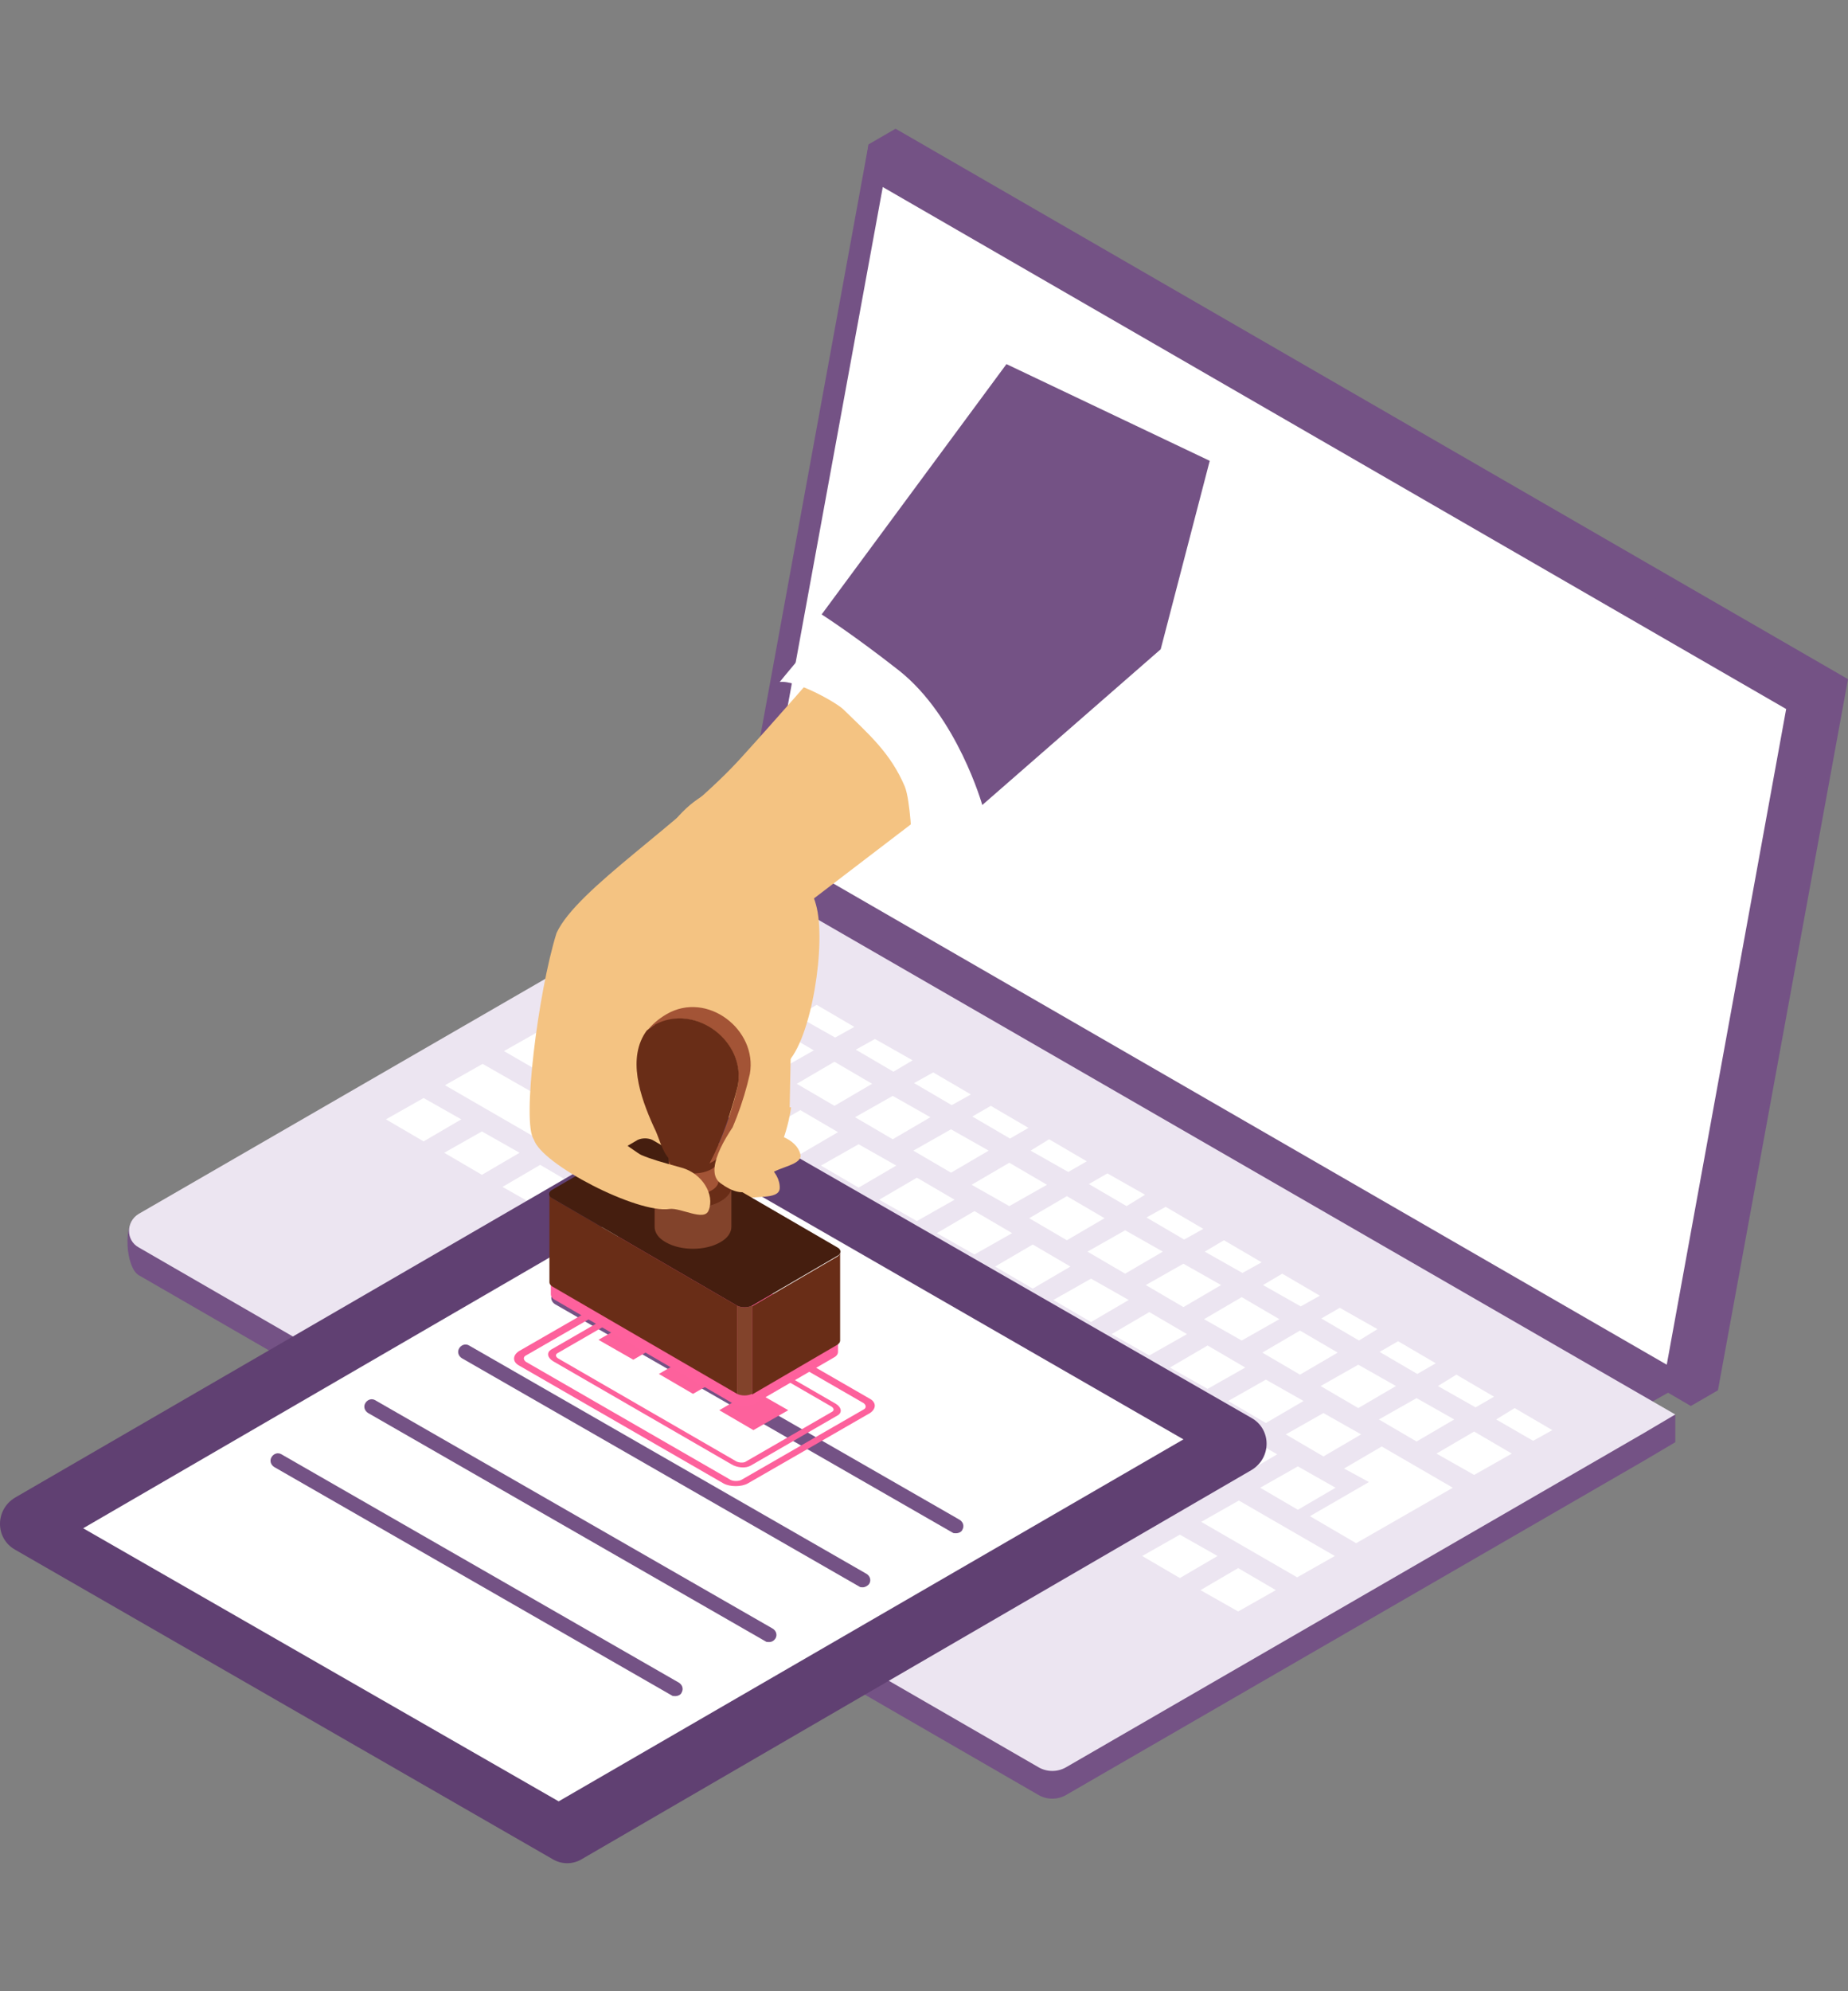 <?xml version="1.0" encoding="utf-8"?>
<!-- Generator: Adobe Illustrator 27.1.1, SVG Export Plug-In . SVG Version: 6.00 Build 0)  -->
<svg version="1.1" id="レイヤー_1" xmlns="http://www.w3.org/2000/svg" xmlns:xlink="http://www.w3.org/1999/xlink" x="0px"
	 y="0px" viewBox="0 0 260 280" style="enable-background:new 0 0 260 280;" xml:space="preserve">
<rect x="0" y="0" width="260" height="280" fill="#808080" stroke="none"/>
<style type="text/css">
	.st0{fill:#745285;}
	.st1{fill:#ECE5F1;}
	.st2{fill:#FFFFFF;}
	.st3{fill:#604072;}
	.st4{fill:#FD619C;}
	.st5{fill:#F4C382;}
	.st6{fill:#FE619D;}
	.st7{fill:#692D17;}
	.st8{fill:#82432B;}
	.st9{fill:#451E0F;}
	.st10{fill:#A35436;}
</style>
<g>
	<g>
		<polygon class="st0" points="236,195.1 231.2,197.8 105.6,125.3 110.3,122.5 		"/>
		<g>
			<g>
				<path class="st0" d="M103.1,126.3l-84,44.8c-1.8,1.1-1.4,7.1,0.4,8.2l126.6,73.1c1.2,0.7,2.7,0.7,3.9,0l81.3-47l4.4-2.6V199
					L103.1,126.3z"/>
				<path class="st1" d="M103.1,122.4l-83.6,48.3c-1.8,1.1-1.8,3.7,0,4.7l126.6,73.1c1.2,0.7,2.7,0.7,3.9,0l81.3-47l4.4-2.6
					L103.1,122.4z"/>
			</g>
			<g>
				<g>
					<polygon class="st2" points="95.9,133.4 101.2,136.5 103.8,135 98.5,131.9 					"/>
					<polygon class="st2" points="104.1,138.1 109.4,141.2 112,139.7 106.7,136.6 					"/>
					<polygon class="st2" points="112.2,142.9 117.5,145.9 120.2,144.4 114.9,141.3 					"/>
					<polygon class="st2" points="120.4,147.6 125.7,150.7 128.4,149.1 123.1,146.1 					"/>
					<polygon class="st2" points="128.6,152.3 133.9,155.4 136.6,153.9 131.3,150.8 					"/>
					<polygon class="st2" points="136.8,157 142.1,160.1 144.7,158.6 139.4,155.5 					"/>
					<polygon class="st2" points="145,161.8 150.3,164.8 152.9,163.3 147.6,160.2 					"/>
					<polygon class="st2" points="153.2,166.5 158.5,169.6 161.1,168 155.8,165 					"/>
					<polygon class="st2" points="161.3,171.2 166.6,174.3 169.3,172.8 164,169.7 					"/>
					<polygon class="st2" points="169.5,176 174.8,179 177.5,177.5 172.2,174.4 					"/>
					<polygon class="st2" points="177.7,180.7 183,183.7 185.7,182.2 180.4,179.1 					"/>
					<polygon class="st2" points="185.9,185.4 191.2,188.5 193.8,186.9 188.5,183.9 					"/>
					<polygon class="st2" points="194.1,190.1 199.4,193.2 202,191.7 196.7,188.6 					"/>
					<polygon class="st2" points="202.3,194.9 207.6,197.9 210.2,196.4 204.9,193.3 					"/>
					<polygon class="st2" points="210.5,199.6 215.7,202.6 218.4,201.1 213.1,198 					"/>
				</g>
				<g>
					<polygon class="st2" points="87.6,138.2 92.9,141.3 98.2,138.2 92.9,135.2 					"/>
					<polygon class="st2" points="95.7,142.9 101,146 106.3,142.9 101,139.9 					"/>
					<polygon class="st2" points="103.9,147.7 109.2,150.7 114.5,147.7 109.2,144.6 					"/>
					<polygon class="st2" points="112.1,152.4 117.4,155.5 122.7,152.4 117.4,149.3 					"/>
					<polygon class="st2" points="120.3,157.1 125.6,160.2 130.9,157.1 125.6,154.1 					"/>
					<polygon class="st2" points="128.5,161.8 133.8,164.9 139.1,161.8 133.8,158.8 					"/>
					<polygon class="st2" points="136.7,166.6 142,169.6 147.3,166.6 142,163.5 					"/>
					<polygon class="st2" points="144.8,171.3 150.1,174.4 155.4,171.3 150.1,168.2 					"/>
					<polygon class="st2" points="153,176 158.3,179.1 163.6,176 158.3,173 					"/>
					<polygon class="st2" points="161.2,180.7 166.5,183.8 171.8,180.7 166.5,177.7 					"/>
					<polygon class="st2" points="169.4,185.5 174.7,188.5 180,185.5 174.7,182.4 					"/>
					<polygon class="st2" points="177.6,190.2 182.9,193.3 188.2,190.2 182.9,187.1 					"/>
					<polygon class="st2" points="185.8,194.9 191.1,198 196.4,194.9 191.1,191.9 					"/>
					<polygon class="st2" points="194,199.6 199.3,202.7 204.6,199.6 199.3,196.6 					"/>
					<polygon class="st2" points="202.1,204.4 207.4,207.4 212.7,204.4 207.4,201.3 					"/>
				</g>
				<g>
					<polygon class="st2" points="79.2,143 88,148.1 93.3,145 84.5,140 					"/>
					<polygon class="st2" points="90.9,149.8 96.2,152.8 101.5,149.8 96.2,146.7 					"/>
					<polygon class="st2" points="99.1,154.5 104.4,157.5 109.7,154.5 104.4,151.4 					"/>
					<polygon class="st2" points="107.3,159.2 112.6,162.3 117.9,159.2 112.6,156.1 					"/>
					<polygon class="st2" points="115.5,163.9 120.8,167 126.1,163.9 120.8,160.9 					"/>
					<polygon class="st2" points="123.7,168.7 129,171.7 134.3,168.7 129,165.6 					"/>
					<polygon class="st2" points="131.8,173.4 137.1,176.4 142.4,173.4 137.1,170.3 					"/>
					<polygon class="st2" points="140,178.1 145.3,181.2 150.6,178.1 145.3,175 					"/>
					<polygon class="st2" points="148.2,182.8 153.5,185.9 158.8,182.8 153.5,179.8 					"/>
					<polygon class="st2" points="156.4,187.6 161.7,190.6 167,187.6 161.7,184.5 					"/>
					<polygon class="st2" points="164.6,192.3 169.9,195.3 175.2,192.3 169.9,189.2 					"/>
					<polygon class="st2" points="172.8,197 178.1,200.1 183.4,197 178.1,194 					"/>
					<polygon class="st2" points="180.9,201.7 186.2,204.8 191.5,201.7 186.2,198.7 					"/>
				</g>
				<g>
					<polygon class="st2" points="70.9,147.8 84.4,155.6 89.7,152.5 76.2,144.8 					"/>
					<polygon class="st2" points="87.3,157.3 92.6,160.3 97.9,157.3 92.6,154.2 					"/>
					<polygon class="st2" points="95.5,162 100.8,165.1 106.1,162 100.8,158.9 					"/>
					<polygon class="st2" points="103.7,166.7 109,169.8 114.3,166.7 109,163.7 					"/>
					<polygon class="st2" points="111.9,171.4 117.2,174.5 122.5,171.4 117.2,168.4 					"/>
					<polygon class="st2" points="120,176.2 125.3,179.2 130.6,176.2 125.3,173.1 					"/>
					<polygon class="st2" points="128.2,180.9 133.5,184 138.8,180.9 133.5,177.8 					"/>
					<polygon class="st2" points="136.4,185.6 141.7,188.7 147,185.6 141.7,182.6 					"/>
					<polygon class="st2" points="144.6,190.3 149.9,193.4 155.2,190.3 149.9,187.3 					"/>
					<polygon class="st2" points="152.8,195.1 158.1,198.1 163.4,195.1 158.1,192 					"/>
					<polygon class="st2" points="161,199.8 166.3,202.9 171.6,199.8 166.3,196.7 					"/>
					<polygon class="st2" points="169.1,204.5 174.4,207.6 179.7,204.5 174.4,201.5 					"/>
					<polygon class="st2" points="177.3,209.2 182.6,212.3 187.9,209.2 182.6,206.2 					"/>
					<polygon class="st2" points="189.1,206.5 192.6,208.4 184.3,213.2 190.8,217 204.4,209.2 194.4,203.4 					"/>
				</g>
				<g>
					<polygon class="st2" points="62.6,152.6 76.1,160.4 81.4,157.3 67.9,149.6 					"/>
					<polygon class="st2" points="79,162.1 84.3,165.1 89.6,162.1 84.3,159 					"/>
					<polygon class="st2" points="87.2,166.8 92.5,169.9 97.8,166.8 92.5,163.7 					"/>
					<polygon class="st2" points="95.4,171.5 100.7,174.6 106,171.5 100.7,168.5 					"/>
					<polygon class="st2" points="103.5,176.2 108.8,179.3 114.1,176.2 108.8,173.2 					"/>
					<polygon class="st2" points="111.7,181 117,184 122.3,181 117,177.9 					"/>
					<polygon class="st2" points="119.9,185.7 125.2,188.8 130.5,185.7 125.2,182.6 					"/>
					<polygon class="st2" points="128.1,190.4 133.4,193.5 138.7,190.4 133.4,187.4 					"/>
					<polygon class="st2" points="136.3,195.1 141.6,198.2 146.9,195.1 141.6,192.1 					"/>
					<polygon class="st2" points="144.5,199.9 149.8,202.9 155.1,199.9 149.8,196.8 					"/>
					<polygon class="st2" points="152.7,204.6 158,207.7 163.3,204.6 158,201.5 					"/>
					<polygon class="st2" points="160.8,209.3 166.1,212.4 171.4,209.3 166.1,206.3 					"/>
					<polygon class="st2" points="169,214 182.5,221.8 187.8,218.8 174.3,211 					"/>
				</g>
				<g>
					<polygon class="st2" points="54.3,157.4 59.6,160.5 64.9,157.4 59.6,154.4 					"/>
					<polygon class="st2" points="62.5,162.1 67.8,165.2 73.1,162.1 67.8,159.1 					"/>
					<polygon class="st2" points="70.7,166.9 76,169.9 81.3,166.9 76,163.8 					"/>
					<polygon class="st2" points="78.9,171.6 84.2,174.6 89.5,171.6 84.2,168.5 					"/>
					<polygon class="st2" points="87.1,176.3 92.4,179.4 97.6,176.3 92.4,173.3 					"/>
					<polygon class="st2" points="95.2,181 133.3,203 138.6,199.9 100.5,178 					"/>
					<polygon class="st2" points="128.7,204.9 92.6,184.1 82.6,189.9 72.6,195.7 108.6,216.5 118.6,210.7 118.6,210.7 					"/>
					<polygon class="st2" points="136.2,204.7 141.5,207.7 146.8,204.7 141.5,201.6 					"/>
					<polygon class="st2" points="144.3,209.4 149.6,212.5 154.9,209.4 149.6,206.3 					"/>
					<polygon class="st2" points="152.5,214.1 157.8,217.2 163.1,214.1 157.8,211.1 					"/>
					<polygon class="st2" points="160.7,218.8 166,221.9 171.3,218.8 166,215.8 					"/>
					<polygon class="st2" points="168.9,223.6 174.2,226.6 179.5,223.6 174.2,220.5 					"/>
				</g>
			</g>
		</g>
		<g>
			<polygon class="st0" points="241.7,195.5 237.9,197.7 107.8,118.1 122.2,20.3 126,18.1 260,95.5 			"/>
			<polygon class="st0" points="237.9,197.7 103.9,120.3 122.2,20.3 256.2,97.7 			"/>
			<polygon class="st2" points="107.3,118.5 124.2,26.3 251.3,99.7 234.5,191.9 			"/>
		</g>
	</g>
	<g>
		<g>
			<path class="st3" d="M100.5,156l75.6,43.4c2.8,1.6,2.8,5.6,0,7.3l-94.2,54.7c-1.3,0.8-2.9,0.8-4.2,0L2.1,217.9
				c-2.8-1.6-2.8-5.6,0-7.3L96.3,156C97.6,155.2,99.2,155.2,100.5,156z"/>
			<polygon class="st2" points="99.6,163.9 11.7,214.9 78.6,253.3 166.5,202.4 			"/>
			<path class="st0" d="M95,238.5c-0.2,0-0.4,0-0.5-0.1l-55.9-32.1c-0.5-0.3-0.7-0.9-0.4-1.4s0.9-0.7,1.4-0.4l55.9,32.1
				c0.5,0.3,0.7,0.9,0.4,1.4C95.8,238.3,95.4,238.5,95,238.5z"/>
			<path class="st0" d="M108.2,230.9c-0.2,0-0.4,0-0.5-0.1l-55.9-32.1c-0.5-0.3-0.7-0.9-0.4-1.4s0.9-0.7,1.4-0.4l55.9,32.1
				c0.5,0.3,0.7,0.9,0.4,1.4C108.9,230.7,108.6,230.9,108.2,230.9z"/>
			<path class="st0" d="M121.4,223.2c-0.2,0-0.4,0-0.5-0.1L65,191c-0.5-0.3-0.7-0.9-0.4-1.4c0.3-0.5,0.9-0.7,1.4-0.4l55.9,32.1
				c0.5,0.3,0.7,0.9,0.4,1.4C122.1,223,121.7,223.2,121.4,223.2z"/>
			<path class="st0" d="M134.5,215.6c-0.2,0-0.4,0-0.5-0.1l-55.9-32.1c-0.5-0.3-0.7-0.9-0.4-1.4c0.3-0.5,0.9-0.7,1.4-0.4l55.9,32.1
				c0.5,0.3,0.7,0.9,0.4,1.4C135.3,215.4,134.9,215.6,134.5,215.6z"/>
		</g>
		<g>
			<g>
				<path class="st4" d="M73,190l17.2-9.9c0.9-0.5,2.5-0.5,3.4,0l28.8,16.6c0.9,0.5,0.9,1.4,0,2l-17.2,9.9c-0.9,0.5-2.5,0.5-3.4,0
					L73,192C72.1,191.5,72.1,190.6,73,190z M92.7,180.7c-0.4-0.2-1.1-0.2-1.5,0L74,190.6c-0.4,0.2-0.4,0.6,0,0.9l28.8,16.6
					c0.4,0.2,1.1,0.2,1.5,0l17.2-9.9c0.4-0.2,0.4-0.6,0-0.9L92.7,180.7z"/>
			</g>
			<g>
				<path class="st4" d="M77.5,189.8l12.3-7.1c0.7-0.4,1.9-0.3,2.7,0.2l25.1,14.5c0.8,0.5,0.9,1.2,0.3,1.6l-12.3,7.1
					c-0.7,0.4-1.9,0.3-2.7-0.2l-25.1-14.5C77,190.9,76.9,190.2,77.5,189.8z M91.9,183.3c-0.4-0.2-0.9-0.2-1.2-0.1l-12.3,7.1
					c-0.3,0.2-0.2,0.5,0.1,0.7l25.1,14.5c0.4,0.2,0.9,0.2,1.2,0.1l12.3-7.1c0.3-0.2,0.2-0.5-0.1-0.7L91.9,183.3z"/>
			</g>
			<polygon class="st4" points="93.9,188.4 89.1,191.2 84.2,188.4 89.1,185.6 			"/>
			<polygon class="st4" points="102.4,193.2 97.5,196 92.7,193.2 97.5,190.4 			"/>
			<polygon class="st4" points="110.9,198.3 106,201.1 101.2,198.3 106,195.5 			"/>
		</g>
	</g>
	<g>
		<g>
			<path class="st5" d="M83.1,142.6c0,0-6,0-6.8,2.4c2.4,7.5,8.8,18.5,12.9,24l7.3-2.8c-0.7-1.8-1.7-5.7-3.5-9.3
				c-2.7-5.3-2.7-12.9-5.8-14.6C84.1,140.7,83.1,142.6,83.1,142.6z"/>
			<path class="st5" d="M84.4,133.1c0.3-4.9,4.7-15.6,7.7-14.1c1.8,0.9,1.9,12.2,3.5,14.9c4.1,7.3,6.1,21.9,6.1,21.9
				C90.2,152.7,83.8,146.3,84.4,133.1z"/>
			<path class="st5" d="M98.4,115.2l21-22.9c3.1,0.7,2.1-2.8,4.8-0.2c3.8,3.7,8.5,11.2,11.7,17.9l-21.6,16.5L98.4,115.2z"/>
			<path class="st5" d="M89.2,168.6c3.7-1.7,16.2-0.7,19.2-3.5c1.1-1,4.6-1.3,4.2-2.8c-0.5-2.1-3.6-3.4-7.3-3.1
				c-1.3,0.1-2.9,1.3-4.2,1.6c-0.7,0.1-8.9,0.7-9.9,0.9C86.6,162.1,87.4,167.7,89.2,168.6z"/>
			<g>
				<g>
					<path class="st5" d="M85,136.9c0,0-6.3-1.9-7.9,0.3c0.2,8.7,2.8,21.3,5.4,28.5l9.1,0.3c-0.5-5.3-3.9-23.6-3.9-23.6L85,136.9z"
						/>
					<path class="st5" d="M83.2,166.1c4.4-0.6,17.1,4.7,21.2,2.6c1.5-0.7,5.2,0.1,5.3-1.6c0.1-2.4-2.7-4.7-6.6-5.6
						c-1.4-0.3-3.5,0.5-5,0.4c-0.7-0.1-9.5-2.1-10.7-2.2C82.4,158.6,81.6,164.5,83.2,166.1z"/>
				</g>
			</g>
			<g>
				<g>
					<path class="st5" d="M103.8,117.9c-3,3,1.1,13.2,0.5,17.8c-0.3,1.9,0,3.7,0.2,5.6c0.2,2,4.3,10,6.1,8.3
						c3.6-3.3,5.7-17.1,4.2-22.4C113.3,121.7,106.9,116.4,103.8,117.9z"/>
					<path class="st5" d="M111.1,122.4c-2.6-6.3-5.4-11.4-8-11.7c-4.5-0.5-13.2,7.1-11.2,16.5c0.5,2.5,2.1,6.5,2.7,8.5
						c1.3,4,8.6,23,8.6,23l7.9-2.9l0.3-15.5C111.4,140.4,113.6,128.7,111.1,122.4z"/>
				</g>
			</g>
			<g>
				<g>
					<g>
						<path class="st6" d="M78.1,180.6l25.1,14.6c0.8,0.5,2.1,0.5,2.9,0l11.2-6.5c0.4-0.2,0.6-0.5,0.6-0.8v2.2
							c0,0.3-0.2,0.6-0.6,0.8l-11.2,6.5c-0.8,0.5-2.1,0.5-2.9,0l-25.1-14.6c-0.4-0.2-0.6-0.5-0.6-0.8v-2.2
							C77.6,180,77.8,180.3,78.1,180.6z"/>
						<path class="st6" d="M78.2,178.9c-0.8,0.5-0.8,1.2,0,1.7l25.1,14.6c0.8,0.5,2.1,0.5,2.9,0l11.2-6.5c0.8-0.5,0.8-1.2,0-1.7
							l-25.1-14.6c-0.8-0.5-2.1-0.5-2.9,0L78.2,178.9z"/>
					</g>
					<g>
						<path class="st7" d="M77.7,168.5l26,15.1V196l-26-15.1c-0.3-0.2-0.4-0.4-0.4-0.6v-12.4C77.3,168.1,77.4,168.3,77.7,168.5z"/>
						<path class="st7" d="M117.8,176.7c0.3-0.2,0.4-0.4,0.4-0.6v12.4c0,0.2-0.1,0.4-0.4,0.6l-12,7v-12.4L117.8,176.7z"/>
						<path class="st8" d="M103.7,183.6V196c0.6,0.3,1.5,0.3,2.1,0v-12.4C105.2,183.9,104.3,183.9,103.7,183.6z"/>
						<path class="st9" d="M77.7,167.3c-0.6,0.3-0.6,0.9,0,1.2l26,15.1c0.6,0.3,1.5,0.3,2.1,0l12-7c0.6-0.3,0.6-0.9,0-1.2l-26-15.1
							c-0.6-0.3-1.5-0.3-2.1,0L77.7,167.3z"/>
					</g>
				</g>
				<g>
					<path class="st8" d="M102.9,166.7v5.8c0,0.8-0.5,1.6-1.6,2.2c-2.1,1.2-5.5,1.2-7.6,0c-1.1-0.6-1.6-1.4-1.6-2.2v-5.8
						c0,0.8,0.5,1.6,1.6,2.2c2.1,1.2,5.5,1.2,7.6,0C102.4,168.3,102.9,167.5,102.9,166.7z"/>
					<path class="st7" d="M101.4,164.5c2.1,1.2,2.1,3.2,0,4.4s-5.5,1.2-7.6,0s-2.1-3.2,0-4.4C95.8,163.3,99.2,163.3,101.4,164.5z"/>
				</g>
				<g>
					<path class="st10" d="M101.1,158.2v7.8c0,0.5-0.3,1-1,1.4c-1.4,0.8-3.6,0.8-5,0c-0.7-0.4-1-0.9-1-1.4v-7.8c0,0.5,0.3,1,1,1.4
						c1.4,0.8,3.6,0.8,5,0C100.7,159.2,101.1,158.7,101.1,158.2z"/>
					<path class="st7" d="M101.1,155.2v7.8c0,0.5-0.3,1-1,1.4c-1.4,0.8-3.6,0.8-5,0c-0.7-0.4-1-0.9-1-1.4v-7.8c0,0.5,0.3,1,1,1.4
						c1.4,0.8,3.6,0.8,5,0C100.8,156.2,101.1,155.7,101.1,155.2z"/>
				</g>
				<g>
					<path class="st10" d="M105.5,151c-0.9,4-2.5,8.3-4.6,11.9c-0.3,0.3-0.7,0.5-1.1,0.7c1.8-3.4,3.2-7.3,4-10.9
						c1.1-6.3-6-11.7-11.7-8.5c0,0-0.1,0-0.1,0.1l0,0c-0.4,0.2-0.7,0.4-1,0.7c0.7-0.9,1.6-1.7,2.8-2.4
						C99.5,139.3,106.6,144.8,105.5,151z"/>
					<path class="st7" d="M103.8,152.7c-0.9,3.6-2.2,7.5-4,10.9c-1.8,0.7-4.2,0.5-5.6-0.6c-1.1-1.1-1.5-3.2-2.2-4.5
						c-2-4.4-3.8-9.8-1-13.6c0.3-0.2,0.7-0.5,1-0.7l0,0c0,0,0.1,0,0.1-0.1C97.8,141,105,146.4,103.8,152.7z"/>
				</g>
			</g>
			<path class="st5" d="M104.7,156.3c-3,3.8-5.6,8.5-3.3,10.1c3.4,2.5,5,0.7,5.9-0.6c3.4-4.6,4-10.1,4-10.1L104.7,156.3z"/>
			<g>
				<g>
					<path class="st5" d="M115.4,94c0,0-5.9,6.8-10.9,12.3c-8.5,9.5-23.3,18.6-26.2,24.9c-2.6,8.3-4.9,26.8-3.2,29
						c1.6,2.2,7.7,2.9,7.7,2.9c0.7-3.1,2.2-12.5,1.9-17.1c3.7-2,1.9-8.5,1.9-8.5c7.6-1.3,12.9-3.7,15.3-7.6c1.6-2.6-4.8-12-2.8-12.3
						c4.8-0.7,12.6-6.2,12.6-6.2c3.5-2.7,12.7-12.7,12.7-16.6S115.4,94,115.4,94z"/>
					<path class="st5" d="M75.1,160.2c1,3.5,14.6,10.5,19.1,9.8c1.6-0.2,4.9,1.8,5.5,0.2c0.9-2.2-0.9-5.2-3.8-6s-4.3-1.2-5.7-1.8
						c-0.7-0.3-8.2-5.9-9.3-6.4C76.6,153.5,74,156.7,75.1,160.2z"/>
				</g>
			</g>
		</g>
		<path class="st2" d="M139.8,107.8l-11.5,10.8c0,0-0.2-6-1-8c-2-4.7-5-7.3-8.7-10.9c-1.1-1-6.6-4.1-8.9-3.8c0,0,5-6.2,8.3-9.5
			c2.2-0.9,4.6-3.9,11.5,1C136.4,92.4,139.8,107.8,139.8,107.8z"/>
		<path class="st0" d="M170.2,64.8l-28.6-13.6l-26,35.2c0,0,4.4,2.8,10.9,7.9c8.2,6.5,11.7,18.9,11.7,18.9l25.1-21.9L170.2,64.8z"/>
	</g>
</g>
</svg>
